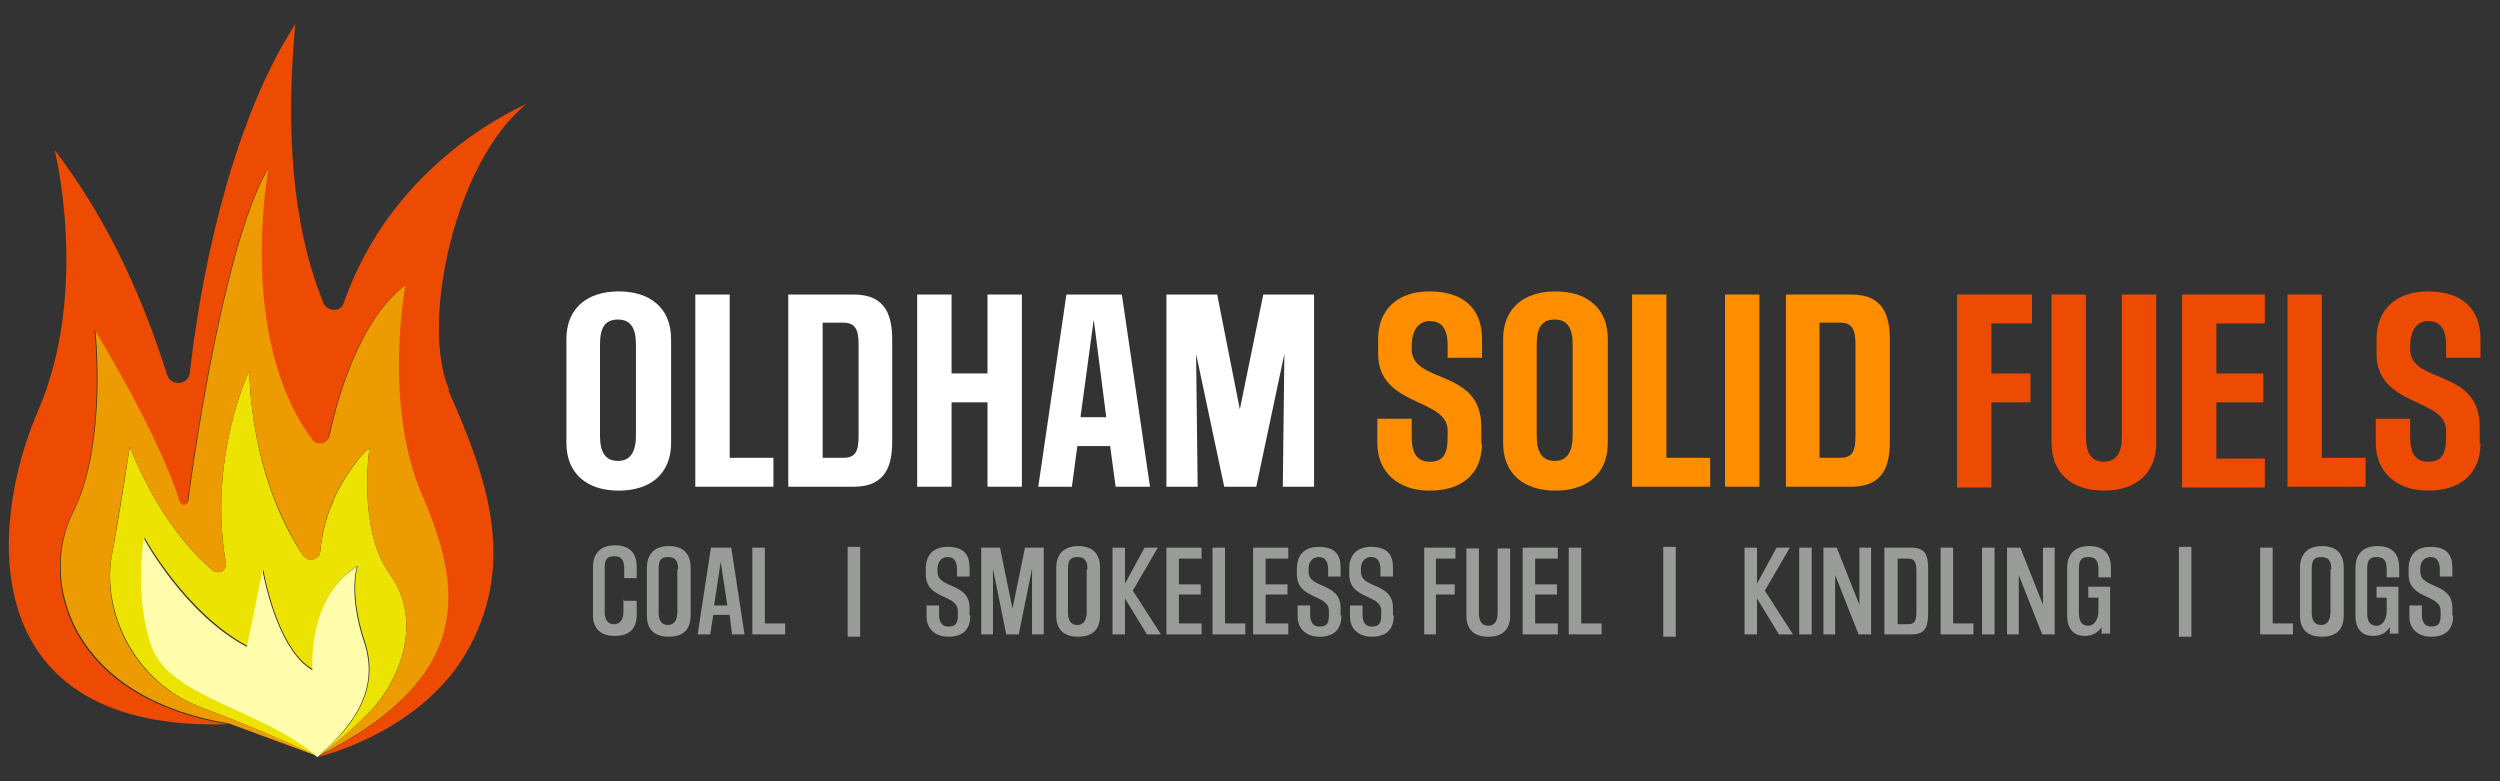 <?xml version="1.0" encoding="UTF-8"?> <svg xmlns="http://www.w3.org/2000/svg" id="Layer_1" data-name="Layer 1" version="1.1" viewBox="0 0 320 100"><rect x="0" y="0" width="320" height="100" fill="#333333" stroke="none"/><defs><style> .cls-1 { fill: #fffcac; } .cls-1, .cls-2, .cls-3, .cls-4, .cls-5, .cls-6, .cls-7 { stroke-width: 0px; } .cls-2 { fill: #ece400; } .cls-3 { fill: #9a9c99; } .cls-4 { fill: #ec9c00; } .cls-8 { fill: none; stroke: #231f20; stroke-miterlimit: 10; stroke-width: 0px; } .cls-5 { fill: #ee4b02; } .cls-6 { fill: #ff8d00; } .cls-7 { fill: #fff; } </style></defs><g><g><path class="cls-7" d="M72.5,56.7v-13.3c0-3.9,2.6-6.1,6.7-6.1s6.7,2.2,6.7,6.1v13.3c0,3.9-2.6,6.1-6.7,6.1s-6.7-2.2-6.7-6.1ZM81.4,44.1c0-2-.6-3.2-2.3-3.2s-2.3,1.1-2.3,3.2v11.7c0,2.1.7,3.2,2.3,3.2s2.3-1.2,2.3-3.2v-11.7Z"></path><path class="cls-7" d="M89,62.3v-24.6h4.4v20.9h5.6v3.7h-9.9Z"></path><path class="cls-7" d="M100.9,62.3v-24.6h8.4c4.2,0,4.9,2.9,4.9,5.8v13c0,2.9-.7,5.8-4.9,5.8h-8.4ZM109.9,44.1c0-1.9-.4-2.8-2-2.8h-2.6v17.3h2.6c1.6,0,2-.8,2-2.8v-11.7Z"></path><path class="cls-7" d="M126.4,62.3v-10.8h-4.6v10.8h-4.4v-24.6h4.4v10.1h4.6v-10.1h4.4v24.6h-4.4Z"></path><path class="cls-7" d="M142.8,62.3l-.7-5.2h-4.2l-.7,5.2h-4.3l3.6-24.6h7.1l3.6,24.6h-4.3ZM140,40.9l-1.7,12.5h3.3l-1.6-12.5Z"></path><path class="cls-7" d="M164.2,62.3l.2-17-3.6,17h-4.1l-3.6-17,.2,17h-4v-24.6h6.5l2.9,14.7,3-14.7h6.5v24.6h-4Z"></path><path class="cls-6" d="M189.7,56.7c0,4-2.6,6.1-6.7,6.1s-6.7-2.4-6.7-6.1v-3.1h4.4v2.3c0,2,.6,3.2,2.3,3.2s2.3-.9,2.3-3.2v-.8c0-4.2-8.9-3-8.9-9.8v-1.9c0-3.6,2.3-6.1,6.6-6.1s6.7,2.2,6.7,6.1v2.4h-4.4v-1.6c0-2.4-1-3.1-2.3-3.1s-2.3,1-2.3,3.2v.4c0,4.5,8.9,2.4,8.9,9.9v2.3Z"></path><path class="cls-6" d="M192.4,56.7v-13.3c0-3.9,2.6-6.1,6.7-6.1s6.7,2.2,6.7,6.1v13.3c0,3.9-2.6,6.1-6.7,6.1s-6.7-2.2-6.7-6.1ZM201.3,44.1c0-2-.6-3.2-2.3-3.2s-2.3,1.1-2.3,3.2v11.7c0,2.1.7,3.2,2.3,3.2s2.3-1.2,2.3-3.2v-11.7Z"></path><path class="cls-6" d="M208.9,62.3v-24.6h4.4v20.9h5.6v3.7h-9.9Z"></path><path class="cls-6" d="M220.8,62.3v-24.6h4.4v24.6h-4.4Z"></path><path class="cls-6" d="M228.6,62.3v-24.6h8.4c4.2,0,4.9,2.9,4.9,5.8v13c0,2.9-.7,5.8-4.9,5.8h-8.4ZM237.5,44.1c0-1.9-.4-2.8-2-2.8h-2.6v17.3h2.6c1.6,0,2-.8,2-2.8v-11.7Z"></path><path class="cls-5" d="M250.5,62.3v-24.6h9.6v3.7h-5.2v6.4h5v3.7h-5v10.9h-4.4Z"></path><path class="cls-5" d="M271.6,37.7h4.4v19c0,3.9-2.6,6.1-6.7,6.1s-6.7-2.2-6.7-6.1v-19h4.4v18.2c0,2.1.7,3.2,2.3,3.2s2.3-1.2,2.3-3.2v-18.2Z"></path><path class="cls-5" d="M279.3,62.3v-24.6h10.6v3.7h-6.2v6.4h6v3.7h-6v7.2h6.2v3.7h-10.6Z"></path><path class="cls-5" d="M292.8,62.3v-24.6h4.4v20.9h5.6v3.7h-9.9Z"></path><path class="cls-5" d="M317.5,56.7c0,4-2.6,6.1-6.7,6.1s-6.7-2.4-6.7-6.1v-3.1h4.4v2.3c0,2,.6,3.2,2.3,3.2s2.3-.9,2.3-3.2v-.8c0-4.2-8.9-3-8.9-9.8v-1.9c0-3.6,2.3-6.1,6.6-6.1s6.7,2.2,6.7,6.1v2.4h-4.4v-1.6c0-2.4-1-3.1-2.3-3.1s-2.3,1-2.3,3.2v.4c0,4.5,8.9,2.4,8.9,9.9v2.3Z"></path></g><g><path class="cls-3" d="M79.9,76.9h1.6v1.8c0,1.9-1.1,2.7-2.8,2.7s-2.8-.8-2.8-2.7v-6.1c0-1.9,1.1-2.8,2.8-2.8s2.8.8,2.8,2.8v1.4h-1.6v-1.2c0-.9-.2-1.6-1.3-1.6s-1.2.7-1.2,1.6v5.5c0,.9.3,1.6,1.2,1.6s1.2-.8,1.2-1.6v-1.6Z"></path><path class="cls-3" d="M82.8,72.7c0-1.9,1.1-2.8,2.8-2.8s2.8.8,2.8,2.8v6.1c0,1.9-1.1,2.7-2.8,2.7s-2.8-.8-2.8-2.7v-6.1ZM86.8,72.9c0-.9-.2-1.6-1.3-1.6s-1.2.7-1.2,1.6v5.5c0,.9.3,1.6,1.2,1.6s1.2-.8,1.2-1.6v-5.5Z"></path><path class="cls-3" d="M93.7,81.2l-.3-2.5h-2.1l-.4,2.5h-1.6l1.7-11.1h2.6l1.7,11.1h-1.6ZM92.3,71.6l-.9,5.9h1.7l-.9-5.9Z"></path><path class="cls-3" d="M96.3,81.2v-11.1h1.6v9.7h2.6v1.4h-4.2Z"></path><path class="cls-3" d="M108.5,81.5v-11.5h1.6v11.5h-1.6Z"></path><path class="cls-3" d="M124.2,78.8c0,1.9-1.1,2.7-2.8,2.7s-2.8-1-2.8-2.6v-1.4h1.6v1.1c0,.8.2,1.6,1.2,1.6s1.2-.5,1.2-1.5v-.5c0-2.2-4.1-1.4-4.1-4.7v-.7c0-1.6.8-2.8,2.8-2.8s2.8.9,2.8,2.7v1.1h-1.6v-.9c0-1.2-.5-1.6-1.2-1.6s-1.3.5-1.3,1.5v.4c0,2.2,4.1,1.3,4.1,4.6v1Z"></path><path class="cls-3" d="M132.1,81.2v-8.4s-1.7,8.4-1.7,8.4h-1.6l-1.7-8.4v8.4s-1.5,0-1.5,0v-11.1h2.4l1.6,7.8,1.6-7.8h2.4v11.1h-1.5Z"></path><path class="cls-3" d="M135.2,72.7c0-1.9,1.1-2.8,2.8-2.8s2.8.8,2.8,2.8v6.1c0,1.9-1.1,2.7-2.8,2.7s-2.8-.8-2.8-2.7v-6.1ZM139.2,72.9c0-.9-.2-1.6-1.3-1.6s-1.2.7-1.2,1.6v5.5c0,.9.3,1.6,1.2,1.6s1.2-.8,1.2-1.6v-5.5Z"></path><path class="cls-3" d="M146.8,81.2l-2.8-4.6v4.6h-1.6v-11.1h1.6v4.6l2.5-4.6h1.7l-3.2,5.5,3.6,5.6h-1.8Z"></path><path class="cls-3" d="M149.3,81.2v-11.1h4.5v1.4h-2.9v3.3h2.8v1.3h-2.8v3.7h2.9v1.4h-4.5Z"></path><path class="cls-3" d="M155.2,81.2v-11.1h1.6v9.7h2.6v1.4h-4.2Z"></path><path class="cls-3" d="M160.4,81.2v-11.1h4.5v1.4h-2.9v3.3h2.8v1.3h-2.8v3.7h2.9v1.4h-4.5Z"></path><path class="cls-3" d="M171.7,78.8c0,1.9-1.1,2.7-2.8,2.7s-2.8-1-2.8-2.6v-1.4h1.6v1.1c0,.8.2,1.6,1.2,1.6s1.2-.5,1.2-1.5v-.5c0-2.2-4.1-1.4-4.1-4.7v-.7c0-1.6.8-2.8,2.8-2.8s2.8.9,2.8,2.7v1.1h-1.6v-.9c0-1.2-.5-1.6-1.2-1.6s-1.3.5-1.3,1.5v.4c0,2.2,4.1,1.3,4.1,4.6v1Z"></path><path class="cls-3" d="M178.4,78.8c0,1.9-1.1,2.7-2.8,2.7s-2.8-1-2.8-2.6v-1.4h1.6v1.1c0,.8.2,1.6,1.2,1.6s1.2-.5,1.2-1.5v-.5c0-2.2-4.1-1.4-4.1-4.7v-.7c0-1.6.8-2.8,2.8-2.8s2.8.9,2.8,2.7v1.1h-1.6v-.9c0-1.2-.5-1.6-1.2-1.6s-1.3.5-1.3,1.5v.4c0,2.2,4.1,1.3,4.1,4.6v1Z"></path><path class="cls-3" d="M182.3,81.2v-11.1h4v1.4h-2.5v3.3h2.4v1.3h-2.4v5.1h-1.6Z"></path><path class="cls-3" d="M191.7,70.2h1.6v8.6c0,1.9-1.1,2.7-2.8,2.7s-2.8-.8-2.8-2.7v-8.6h1.6v8.3c0,.9.3,1.6,1.2,1.6s1.2-.8,1.2-1.6v-8.3Z"></path><path class="cls-3" d="M194.9,81.2v-11.1h4.5v1.4h-2.9v3.3h2.8v1.3h-2.8v3.7h2.9v1.4h-4.5Z"></path><path class="cls-3" d="M200.8,81.2v-11.1h1.6v9.7h2.6v1.4h-4.2Z"></path><path class="cls-3" d="M212.9,81.5v-11.5h1.6v11.5h-1.6Z"></path><path class="cls-3" d="M227.7,81.2l-2.8-4.6v4.6h-1.6v-11.1h1.6v4.6l2.5-4.6h1.7l-3.2,5.5,3.6,5.6h-1.8Z"></path><path class="cls-3" d="M230.3,81.2v-11.1h1.6v11.1h-1.6Z"></path><path class="cls-3" d="M237.9,81.2l-3-7.6v7.6s-1.5,0-1.5,0v-11.1h1.7l2.9,7.3v-7.3s1.5,0,1.5,0v11.1h-1.6Z"></path><path class="cls-3" d="M241.2,81.2v-11.1h3.5c1.9,0,2.1,1.2,2.1,2.8v5.5c0,1.6-.2,2.8-2.1,2.8h-3.5ZM245.3,73.2c0-1.2-.2-1.7-1.1-1.7h-1.3v8.4h1.3c.9,0,1.1-.4,1.1-1.7v-5Z"></path><path class="cls-3" d="M248.4,81.2v-11.1h1.6v9.7h2.6v1.4h-4.2Z"></path><path class="cls-3" d="M253.7,81.2v-11.1h1.6v11.1h-1.6Z"></path><path class="cls-3" d="M261.4,81.2l-3-7.6v7.6s-1.5,0-1.5,0v-11.1h1.7l2.9,7.3v-7.3s1.5,0,1.5,0v11.1h-1.6Z"></path><path class="cls-3" d="M269,81.2v-.9c-.5.7-1.2,1.1-2.1,1.1-1.3,0-2.3-.7-2.3-2.6v-6.1c0-1.9,1.1-2.8,2.8-2.8s2.8.8,2.8,2.8v1.2h-1.6v-1c0-.9-.2-1.6-1.3-1.6s-1.2.7-1.2,1.6v5.6c0,1.2.5,1.6,1.2,1.6s1.3-.7,1.3-2v-1.6h-1.3v-1.4h2.8v6h-1.2Z"></path><path class="cls-3" d="M278.9,81.5v-11.5h1.6v11.5h-1.6Z"></path><path class="cls-3" d="M289.3,81.2v-11.1h1.6v9.7h2.6v1.4h-4.2Z"></path><path class="cls-3" d="M294.4,72.7c0-1.9,1.1-2.8,2.8-2.8s2.8.8,2.8,2.8v6.1c0,1.9-1.1,2.7-2.8,2.7s-2.8-.8-2.8-2.7v-6.1ZM298.4,72.9c0-.9-.2-1.6-1.3-1.6s-1.2.7-1.2,1.6v5.5c0,.9.3,1.6,1.2,1.6s1.2-.8,1.2-1.6v-5.5Z"></path><path class="cls-3" d="M305.9,81.2v-.9c-.5.7-1.2,1.1-2.1,1.1-1.3,0-2.3-.7-2.3-2.6v-6.1c0-1.9,1.1-2.8,2.8-2.8s2.8.8,2.8,2.8v1.2h-1.6v-1c0-.9-.2-1.6-1.3-1.6s-1.2.7-1.2,1.6v5.6c0,1.2.5,1.6,1.2,1.6s1.3-.7,1.3-2v-1.6h-1.3v-1.4h2.8v6h-1.2Z"></path><path class="cls-3" d="M314,78.8c0,1.9-1.1,2.7-2.8,2.7s-2.8-1-2.8-2.6v-1.4h1.6v1.1c0,.8.2,1.6,1.2,1.6s1.2-.5,1.2-1.5v-.5c0-2.2-4.1-1.4-4.1-4.7v-.7c0-1.6.8-2.8,2.8-2.8s2.8.9,2.8,2.7v1.1h-1.6v-.9c0-1.2-.5-1.6-1.2-1.6s-1.3.5-1.3,1.5v.4c0,2.2,4.1,1.3,4.1,4.6v1Z"></path></g></g><path class="cls-2" d="M47.8,90.6c-3.4,3.7-7,6.1-7.2,6.3,4.4-3.7,8.2-8.4,6.1-14.8-2.1-6.3-.9-9.7-.9-9.7-6.5,4.1-5.7,13.3-5.7,13.3-4.7-2.6-6.4-12.8-6.4-12.8l-2,9.8c-8-4.3-13.2-13.9-13.2-13.9,0,0-1.3,7.7,1.1,14.1,2.4,6.3,14.5,8.1,21.1,13.9,0,0,0,0,0,0-.2,0-6-2.9-14.8-6.2-8.9-3.3-12.8-12.5-11.6-19.4,1.3-7,2.3-14,2.3-14,3.6,8.9,8,13.6,10.6,15.8.8.6,1.9,0,1.7-1-2.3-13.5,3-24.5,3-24.5.4,11.9,4.3,19.8,6.9,23.6.6.9,2.1.6,2.2-.5.8-8.5,6.3-13.3,6.3-13.3,0,0-1.6,10.4,2.6,16.2,4.2,5.8,1.4,13.2-2.1,17.1Z"></path><path class="cls-4" d="M40.6,96.9s0,0,0,0c0,0,0,0,0,0,.2-.2,3.7-2.6,7.2-6.3,3.5-3.8,6.3-11.3,2.1-17.1-4.2-5.8-2.6-16.2-2.6-16.2,0,0-5.6,4.8-6.3,13.3-.1,1.1-1.6,1.5-2.2.5-2.5-3.9-6.5-11.7-6.9-23.6,0,0-5.3,11-3,24.5.2,1-1,1.6-1.7,1-2.6-2.2-7-6.9-10.6-15.8,0,0-1.1,7-2.3,14-1.3,7,2.6,16.1,11.6,19.4,8.8,3.3,14.6,6.1,14.8,6.2l-11.4-4.2c-20.5-3.4-24.3-18.5-19.9-27.1,4.4-8.7,2.8-23.4,2.8-23.4,0,0,8.1,13.2,10.9,22,.2.5.9.5,1,0,1.1-8.3,5-34,10.4-42.8,0,0-4.2,21.8,5.6,34.9.6.8,1.9.5,2.1-.5,1-4.7,3.8-14.8,9.8-19.3,0,0-2.9,15.2,2.1,26.8,5,11.6,7.2,23.2-13.4,33.6Z"></path><path class="cls-5" d="M57.4,50c5,11.2,8.6,21.8,2.7,32.8-5.8,10.9-19.3,14.1-19.5,14.1h0s0,0,0,0c0,0,0,0,0,0t0,0c20.6-10.4,18.4-22,13.4-33.6-5-11.6-2.1-26.8-2.1-26.8-6,4.5-8.8,14.6-9.8,19.3-.2,1-1.5,1.3-2.1.5-9.8-13.1-5.6-34.9-5.6-34.9-5.4,8.8-9.3,34.5-10.4,42.8,0,.6-.8.6-1,0-2.8-8.9-10.9-22-10.9-22,0,0,1.6,14.8-2.8,23.4-4.4,8.7-.6,23.7,19.9,27.1C-2.9,93.7-1.7,67.8,4.9,52.5s2.1-33.3,2.1-33.3c5.9,7.8,10.6,16.8,14.4,28.8.5,1.5,2.7,1.3,2.9-.3,1.8-15.9,6.3-33.6,13.5-44.6-1.2,12.6-.6,25.4,3.6,35.7.5,1.1,2.2,1.2,2.6,0,6.4-18.5,23.1-25.3,23.4-25.5-9.3,7.5-13.6,28.3-9.9,36.6Z"></path><path class="cls-1" d="M40.6,96.9s0,0,0,0t0,0s0,0,0,0c0,0,0,0,0,0,0,0,0,0,0,0h0s0,0,0,0h0c-6.6-5.9-18.7-7.6-21.1-13.9-2.4-6.3-1.1-14.1-1.1-14.1,0,0,5.2,9.7,13.2,13.9l2-9.8s1.7,10.1,6.4,12.8c0,0-.8-9.2,5.7-13.3,0,0-1.2,3.4.9,9.7,2.1,6.3-1.7,11-6.1,14.8Z"></path><path class="cls-8" d="M40.6,96.9s0,0,0,0"></path></svg> 